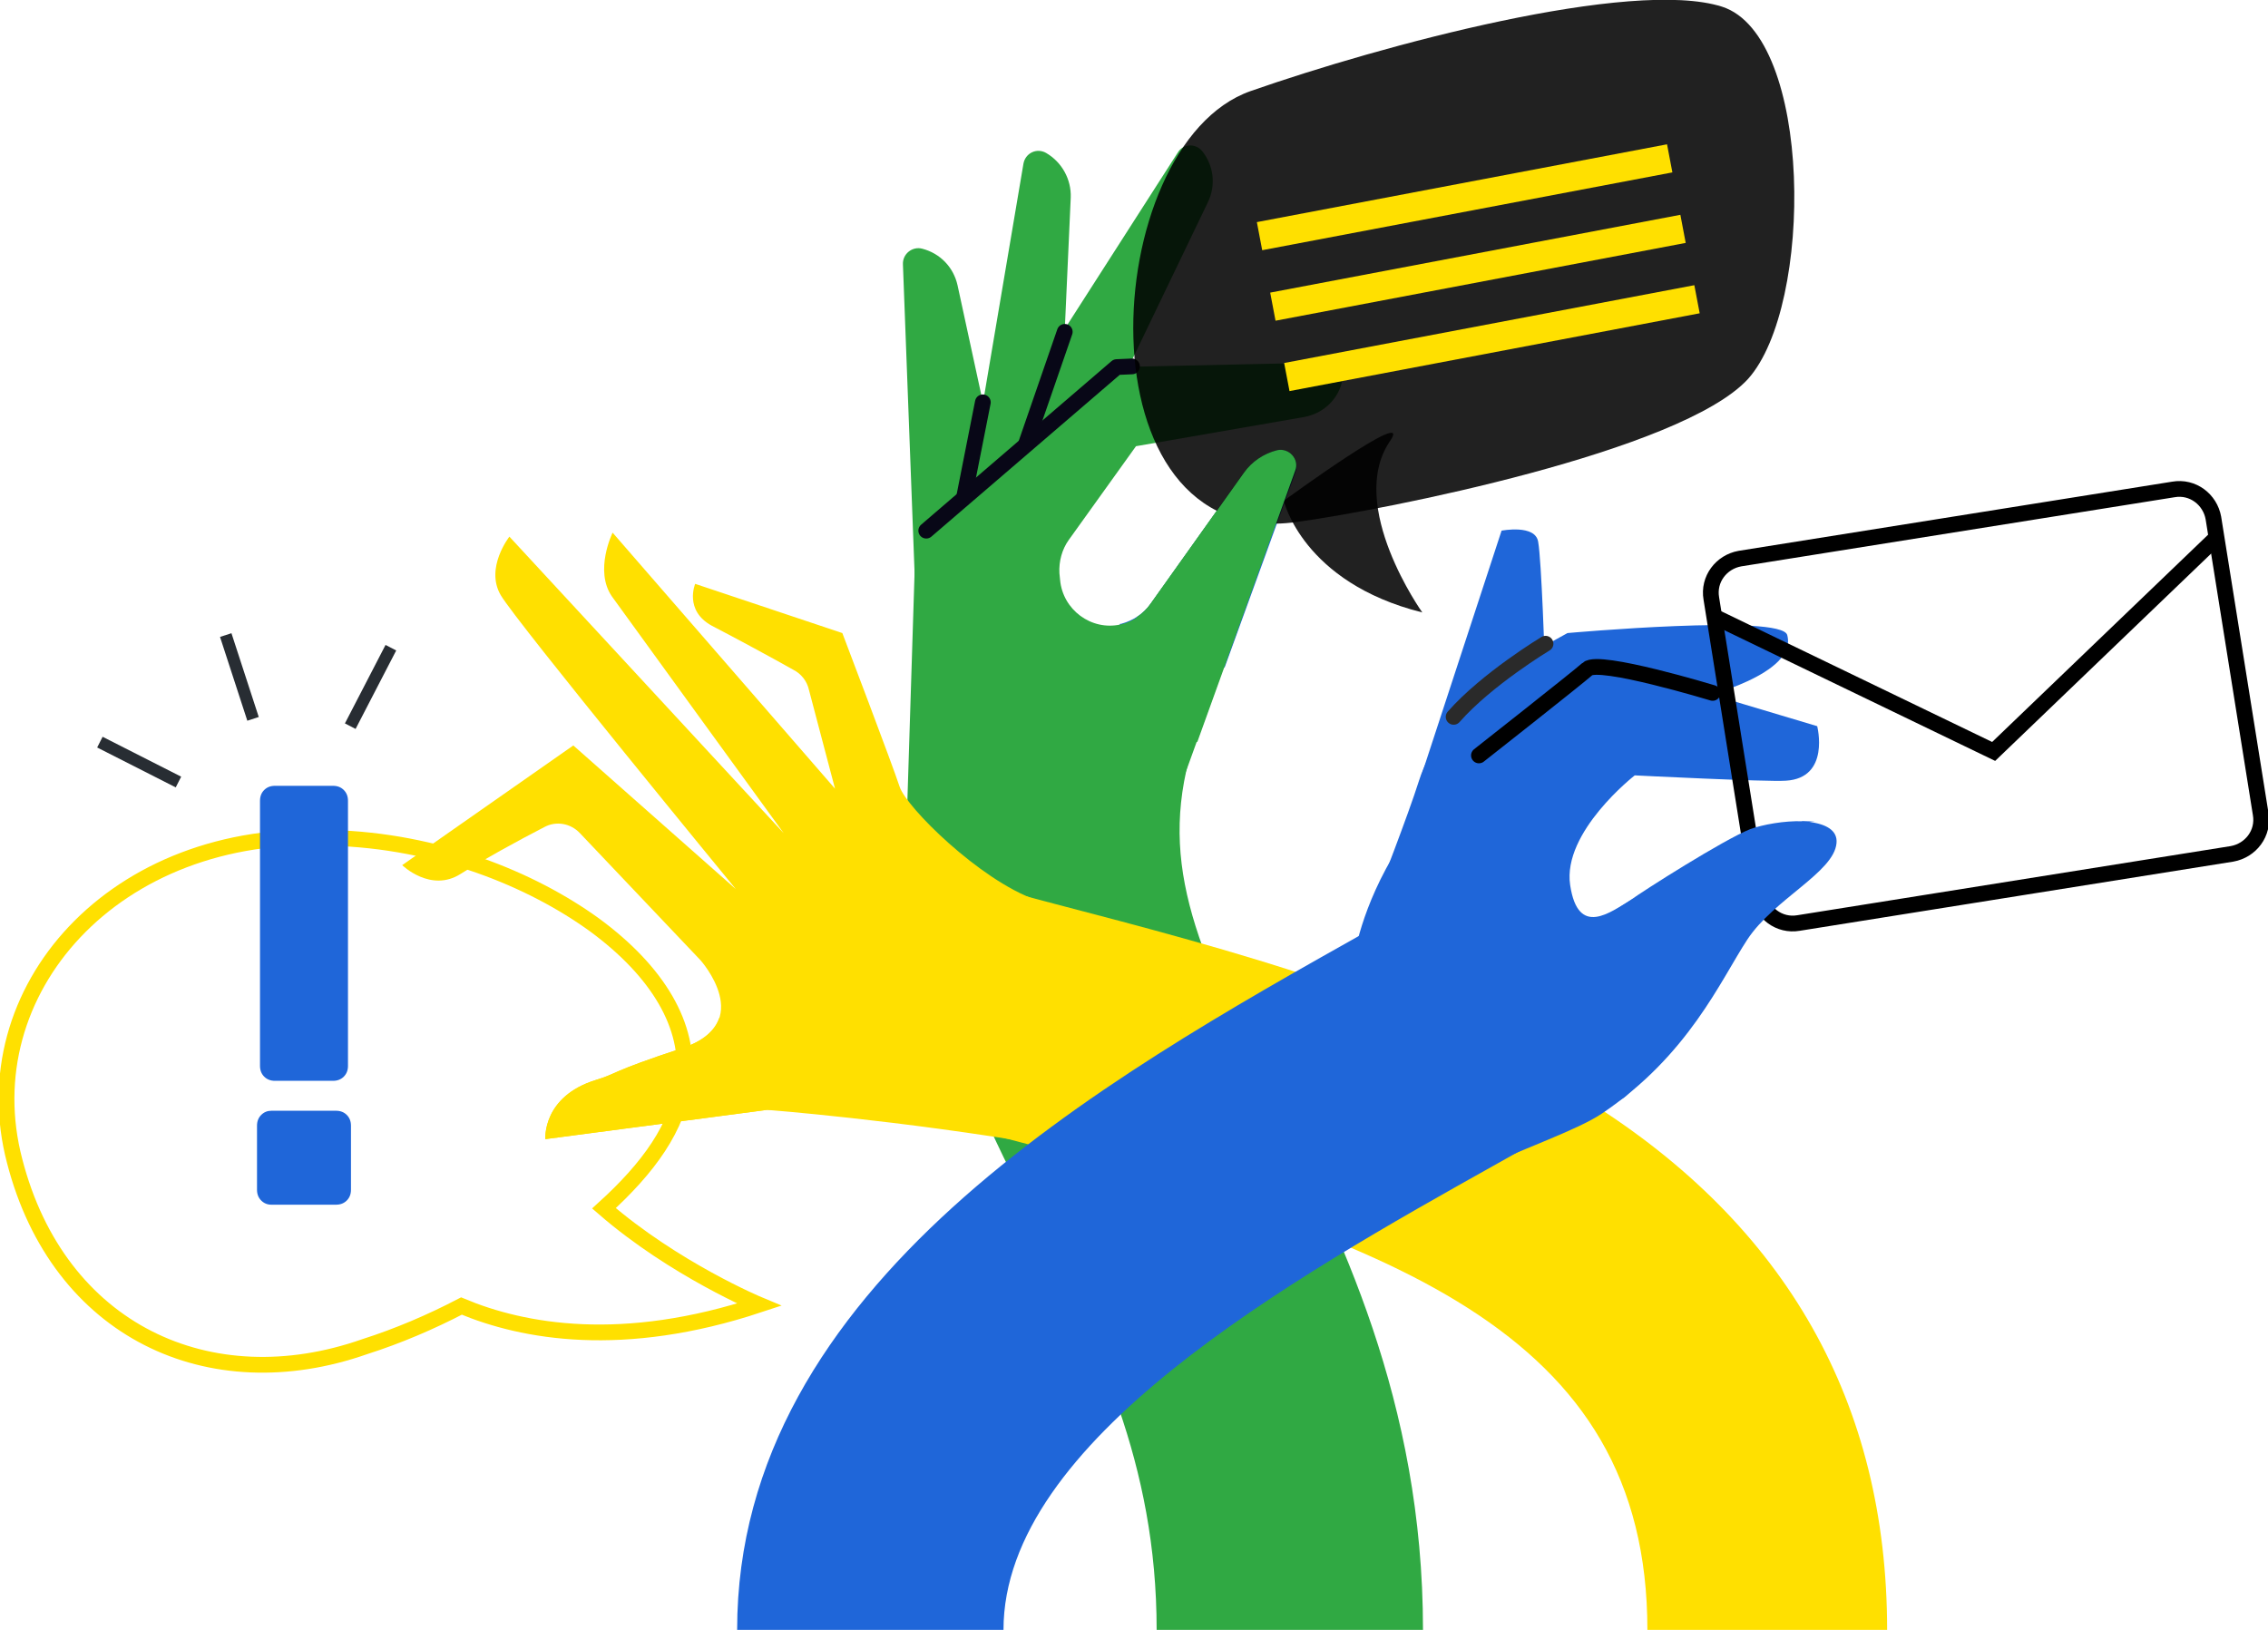 <svg width="288" height="207" viewBox="0 0 288 207" fill="none" xmlns="http://www.w3.org/2000/svg">
<g clip-path="url(#clip0_463_2859)">
<path d="M180.697 207H146.875C146.875 185.802 139.265 170.6 131.147 154.469C121.254 134.707 110.093 112.411 119.647 83.273L151.779 93.746C146.79 108.948 151.61 119.843 161.418 139.352C170.043 156.496 180.697 177.863 180.697 207Z" fill="#30A943"/>
<path d="M133.853 66.298L153.386 25.675C154.4 23.563 154.147 21.114 152.709 19.256C151.864 18.158 150.257 18.243 149.581 19.34L116.181 71.45L133.853 66.298Z" fill="#30A943"/>
<path d="M133.938 70.097L135.967 25.083C136.051 22.802 134.868 20.607 132.838 19.424C131.655 18.749 130.217 19.424 129.963 20.776L119.647 81.752L133.938 70.097Z" fill="#30A943"/>
<path d="M131.148 80.317L121.593 36.231C121.086 33.951 119.394 32.177 117.111 31.586C115.843 31.248 114.575 32.262 114.659 33.613L116.35 78.374L131.148 80.317Z" fill="#30A943"/>
<path d="M135.206 42.144L130.217 56.585" stroke="#080717" stroke-width="2" stroke-miterlimit="10" stroke-linecap="round" stroke-linejoin="round"/>
<path d="M124.806 51.096L122.438 63.088" stroke="#080717" stroke-width="2" stroke-miterlimit="10" stroke-linecap="round" stroke-linejoin="round"/>
<path d="M162.18 57.176C160.488 57.599 158.966 58.612 157.952 60.048L146.114 76.686C145.184 77.953 143.915 78.797 142.393 79.219C142.309 79.219 142.224 79.219 142.14 79.304L155.5 84.793L164.547 59.879C165.055 58.359 163.702 56.839 162.18 57.176Z" fill="#1F66D9"/>
<path d="M114.405 127.612L116.18 71.365L141.801 46.62L169.113 46.028C169.959 46.028 170.635 46.704 170.55 47.548C170.381 50.251 168.352 52.447 165.646 52.954L144.253 56.67L135.713 68.578C134.867 69.76 134.445 71.281 134.529 72.801L134.614 73.645C134.952 77.446 138.588 80.148 142.308 79.304C143.831 78.966 145.183 78.037 146.029 76.77L157.867 60.132C158.882 58.697 160.404 57.683 162.095 57.261C163.617 56.923 164.97 58.359 164.378 59.879L148.312 104.302C146.959 108.103 144.676 111.481 141.717 114.184L139.772 115.957L142.478 120.856C147.128 129.217 142.562 139.774 133.176 142.054L132.246 142.307C123.03 144.503 114.067 137.24 114.405 127.612Z" fill="#30A943"/>
<path d="M117.618 67.396L141.801 46.62L143.746 46.535" stroke="#080717" stroke-width="2" stroke-miterlimit="10" stroke-linecap="round" stroke-linejoin="round"/>
<path d="M158.797 11.571C175.455 5.743 207.163 -2.787 218.663 0.845C230.247 4.561 230.332 38.85 221.961 48.14C213.505 57.345 175.793 64.778 164.631 66.298C136.643 70.183 139.349 18.412 158.797 11.571Z" fill="black" fill-opacity="0.87"/>
<path d="M163.024 63.596C163.024 63.596 165.392 73.984 180.612 77.784C180.612 77.784 170.973 64.271 176.469 56.079C179.851 51.265 163.024 63.596 163.024 63.596Z" fill="black" fill-opacity="0.87"/>
<path d="M211.687 18.327L159.602 28.209L160.28 31.777L212.366 21.895L211.687 18.327Z" fill="#FFE000"/>
<path d="M213.38 27.281L161.294 37.163L161.972 40.731L214.058 30.849L213.38 27.281Z" fill="#FFE000"/>
<path d="M215.154 36.22L163.068 46.102L163.747 49.669L215.833 39.788L215.154 36.22Z" fill="#FFE000"/>
<path d="M162.179 57.176C160.488 57.599 158.966 58.612 157.952 60.048L146.114 76.686C145.606 77.361 145.014 77.953 144.338 78.375C144.676 84.793 147.551 90.536 152.033 94.252L164.462 59.795C165.054 58.359 163.701 56.839 162.179 57.176Z" fill="#30A943"/>
<path d="M239.634 206.999H209.193C209.193 168.741 176.301 157.34 126.159 144.165C122.1 143.151 117.957 142.053 113.982 140.955L122.015 111.649C125.82 112.663 129.795 113.676 133.853 114.774C156.176 120.602 181.543 127.274 201.668 139.858C226.866 155.651 239.634 178.2 239.634 206.999Z" fill="#FFE000"/>
<path d="M149.496 132.595C151.526 125.838 147.382 118.744 140.533 116.97C137.32 116.126 134.022 115.197 131.486 114.268C124.383 111.734 115.082 102.528 114.236 99.91C113.391 97.292 106.964 80.401 106.964 80.401L88.277 74.151C88.277 74.151 86.84 77.53 90.391 79.472C93.012 80.823 98.17 83.611 100.707 85.046C101.722 85.553 102.483 86.482 102.736 87.664L106.034 100.164L77.792 67.648C77.792 67.648 75.425 72.462 77.708 75.756C80.075 79.05 99.523 105.822 99.523 105.822L64.686 68.155C64.686 68.155 61.557 72.125 63.587 75.587C65.616 79.05 93.435 112.916 93.435 112.916L72.803 94.674L51.072 109.876C51.072 109.876 54.708 113.423 58.513 110.974C61.05 109.369 65.954 106.667 69.083 105.062C70.605 104.218 72.465 104.555 73.649 105.822L88.954 121.953C88.954 121.953 96.141 129.976 86.671 133.101C77.2 136.226 78.469 136.311 75.678 137.155C68.829 139.267 69.252 144.672 69.252 144.672L97.409 140.956C97.409 140.956 113.982 142.222 132.839 145.432C142.647 147.036 147.298 139.858 149.496 132.595Z" fill="#FFE000"/>
<path d="M96.395 165.701C96.395 165.701 85.656 161.225 76.693 153.455C82.274 148.388 86.164 143.152 86.84 137.24C87.686 130.315 83.543 123.389 75.51 117.477C67.477 111.65 55.47 106.752 42.025 106.414C14.46 105.063 -3.805 125.923 1.861 147.459C7.441 169.08 26.636 177.947 46.337 171.022C50.565 169.671 54.709 167.897 58.598 165.87C66.462 169.164 79.061 171.444 96.395 165.701Z" stroke="#FFE000" stroke-width="2"/>
<path d="M91.322 129.301C90.814 130.737 89.461 132.172 86.671 133.101C77.201 136.226 78.469 136.311 75.678 137.155C68.829 139.266 69.252 144.672 69.252 144.672L97.409 140.956C97.409 140.956 97.917 140.956 98.763 140.956C97.832 136.395 95.296 132.257 91.322 129.301Z" fill="#FFE000"/>
<path d="M12.684 94.253L22.661 99.32" stroke="#282D33" stroke-width="1.526"/>
<path d="M49.635 82.26L44.477 92.225" stroke="#282D33" stroke-width="1.526"/>
<path d="M28.665 80.655L32.132 91.297" stroke="#282D33" stroke-width="1.526"/>
<path d="M127.427 207H93.605C93.605 163.252 139.857 137.24 173.68 118.237C175.794 117.055 177.823 115.872 179.768 114.774L196.51 144.165C194.481 145.347 192.367 146.53 190.253 147.712C163.702 162.576 127.427 183.014 127.427 207Z" fill="#1F66D9"/>
<path d="M180.275 99.15L190.676 67.395C190.676 67.395 194.988 66.551 195.326 68.831C195.749 71.196 196.172 84.202 196.172 84.202C196.172 84.202 180.614 101.431 180.275 99.15Z" fill="#1F66D9"/>
<path d="M226.95 80.654C226.274 77.952 199.046 80.401 199.046 80.401C199.046 80.401 189.999 85.215 187.124 88.509C184.249 91.802 181.543 94.927 180.19 99.15C178.837 103.457 174.863 113.676 174.863 113.676L205.304 93.407L215.958 88.593C215.958 88.593 228.303 85.637 226.95 80.654Z" fill="#1F66D9"/>
<path d="M196.257 81.753C196.257 81.753 188.816 86.229 184.588 91.043" stroke="#2A2A2A" stroke-width="2" stroke-miterlimit="10" stroke-linecap="round" stroke-linejoin="round"/>
<path d="M156.938 141.293L171.904 121.784C171.904 121.784 172.75 115.196 177.654 107.511C179.26 104.977 181.374 102.275 183.996 99.572C189.576 93.998 194.396 89.86 197.609 87.242C200.4 84.961 204.12 84.286 207.587 85.299L230.755 92.225C230.755 92.225 232.447 98.812 226.781 99.15C224.329 99.319 207.587 98.474 207.587 98.474C207.587 98.474 198.37 105.653 199.385 112.409C200.4 119.166 204.543 115.788 207.164 114.267C208.94 113.254 216.296 130.145 206.488 139.182C200.907 144.333 156.938 141.293 156.938 141.293Z" fill="#1F66D9"/>
<path d="M217.48 88.002C217.48 88.002 203.021 83.61 201.584 84.961C200.146 86.228 187.801 95.941 187.801 95.941" stroke="black" stroke-width="2" stroke-miterlimit="10" stroke-linecap="round" stroke-linejoin="round"/>
<path d="M283.434 108.441C285.802 108.019 287.493 105.823 287.07 103.374L281.067 65.791C280.644 63.426 278.445 61.737 275.993 62.16L220.947 70.943C218.579 71.365 216.888 73.561 217.311 76.01L223.315 113.593C223.737 115.958 225.936 117.647 228.388 117.224L283.434 108.441Z" stroke="black" stroke-width="2"/>
<path d="M281.49 68.24L253.163 95.435L217.818 78.375" stroke="black" stroke-width="2"/>
<path d="M206.995 114.352C208.601 113.17 218.832 106.667 222.215 105.315C223.821 104.724 226.612 104.218 228.895 104.302C228.049 104.218 231.939 104.386 229.74 104.386C231.77 104.64 233.376 105.4 233.207 107.089C232.869 110.805 225.259 114.183 221.877 119.335C218.494 124.487 214.436 134.03 203.359 141.462C200.315 143.489 193.888 145.685 187.039 148.81C182.896 147.29 179.936 144.925 178.668 141.631C175.539 133.355 205.388 115.535 206.995 114.352Z" fill="#1F66D9"/>
<path d="M34.916 137.268C34.359 137.268 33.903 137.091 33.548 136.736C33.193 136.381 33.016 135.925 33.016 135.368V101.7C33.016 101.143 33.193 100.687 33.548 100.332C33.903 99.977 34.359 99.8 34.916 99.8H42.288C42.845 99.8 43.301 99.977 43.656 100.332C44.011 100.687 44.188 101.143 44.188 101.7V135.368C44.188 135.925 44.011 136.381 43.656 136.736C43.301 137.091 42.845 137.268 42.288 137.268H34.916ZM34.46 153C33.953 153 33.523 152.823 33.168 152.468C32.813 152.113 32.636 151.657 32.636 151.1V142.968C32.636 142.411 32.813 141.955 33.168 141.6C33.523 141.245 33.953 141.068 34.46 141.068H42.668C43.225 141.068 43.681 141.245 44.036 141.6C44.391 141.955 44.568 142.411 44.568 142.968V151.1C44.568 151.657 44.391 152.113 44.036 152.468C43.681 152.823 43.225 153 42.668 153H34.46Z" fill="#1F66D9"/>
</g>
<defs>
<clipPath id="clip0_463_2859">
<rect width="288" height="207" fill="white"/>
</clipPath>
</defs>
</svg>
